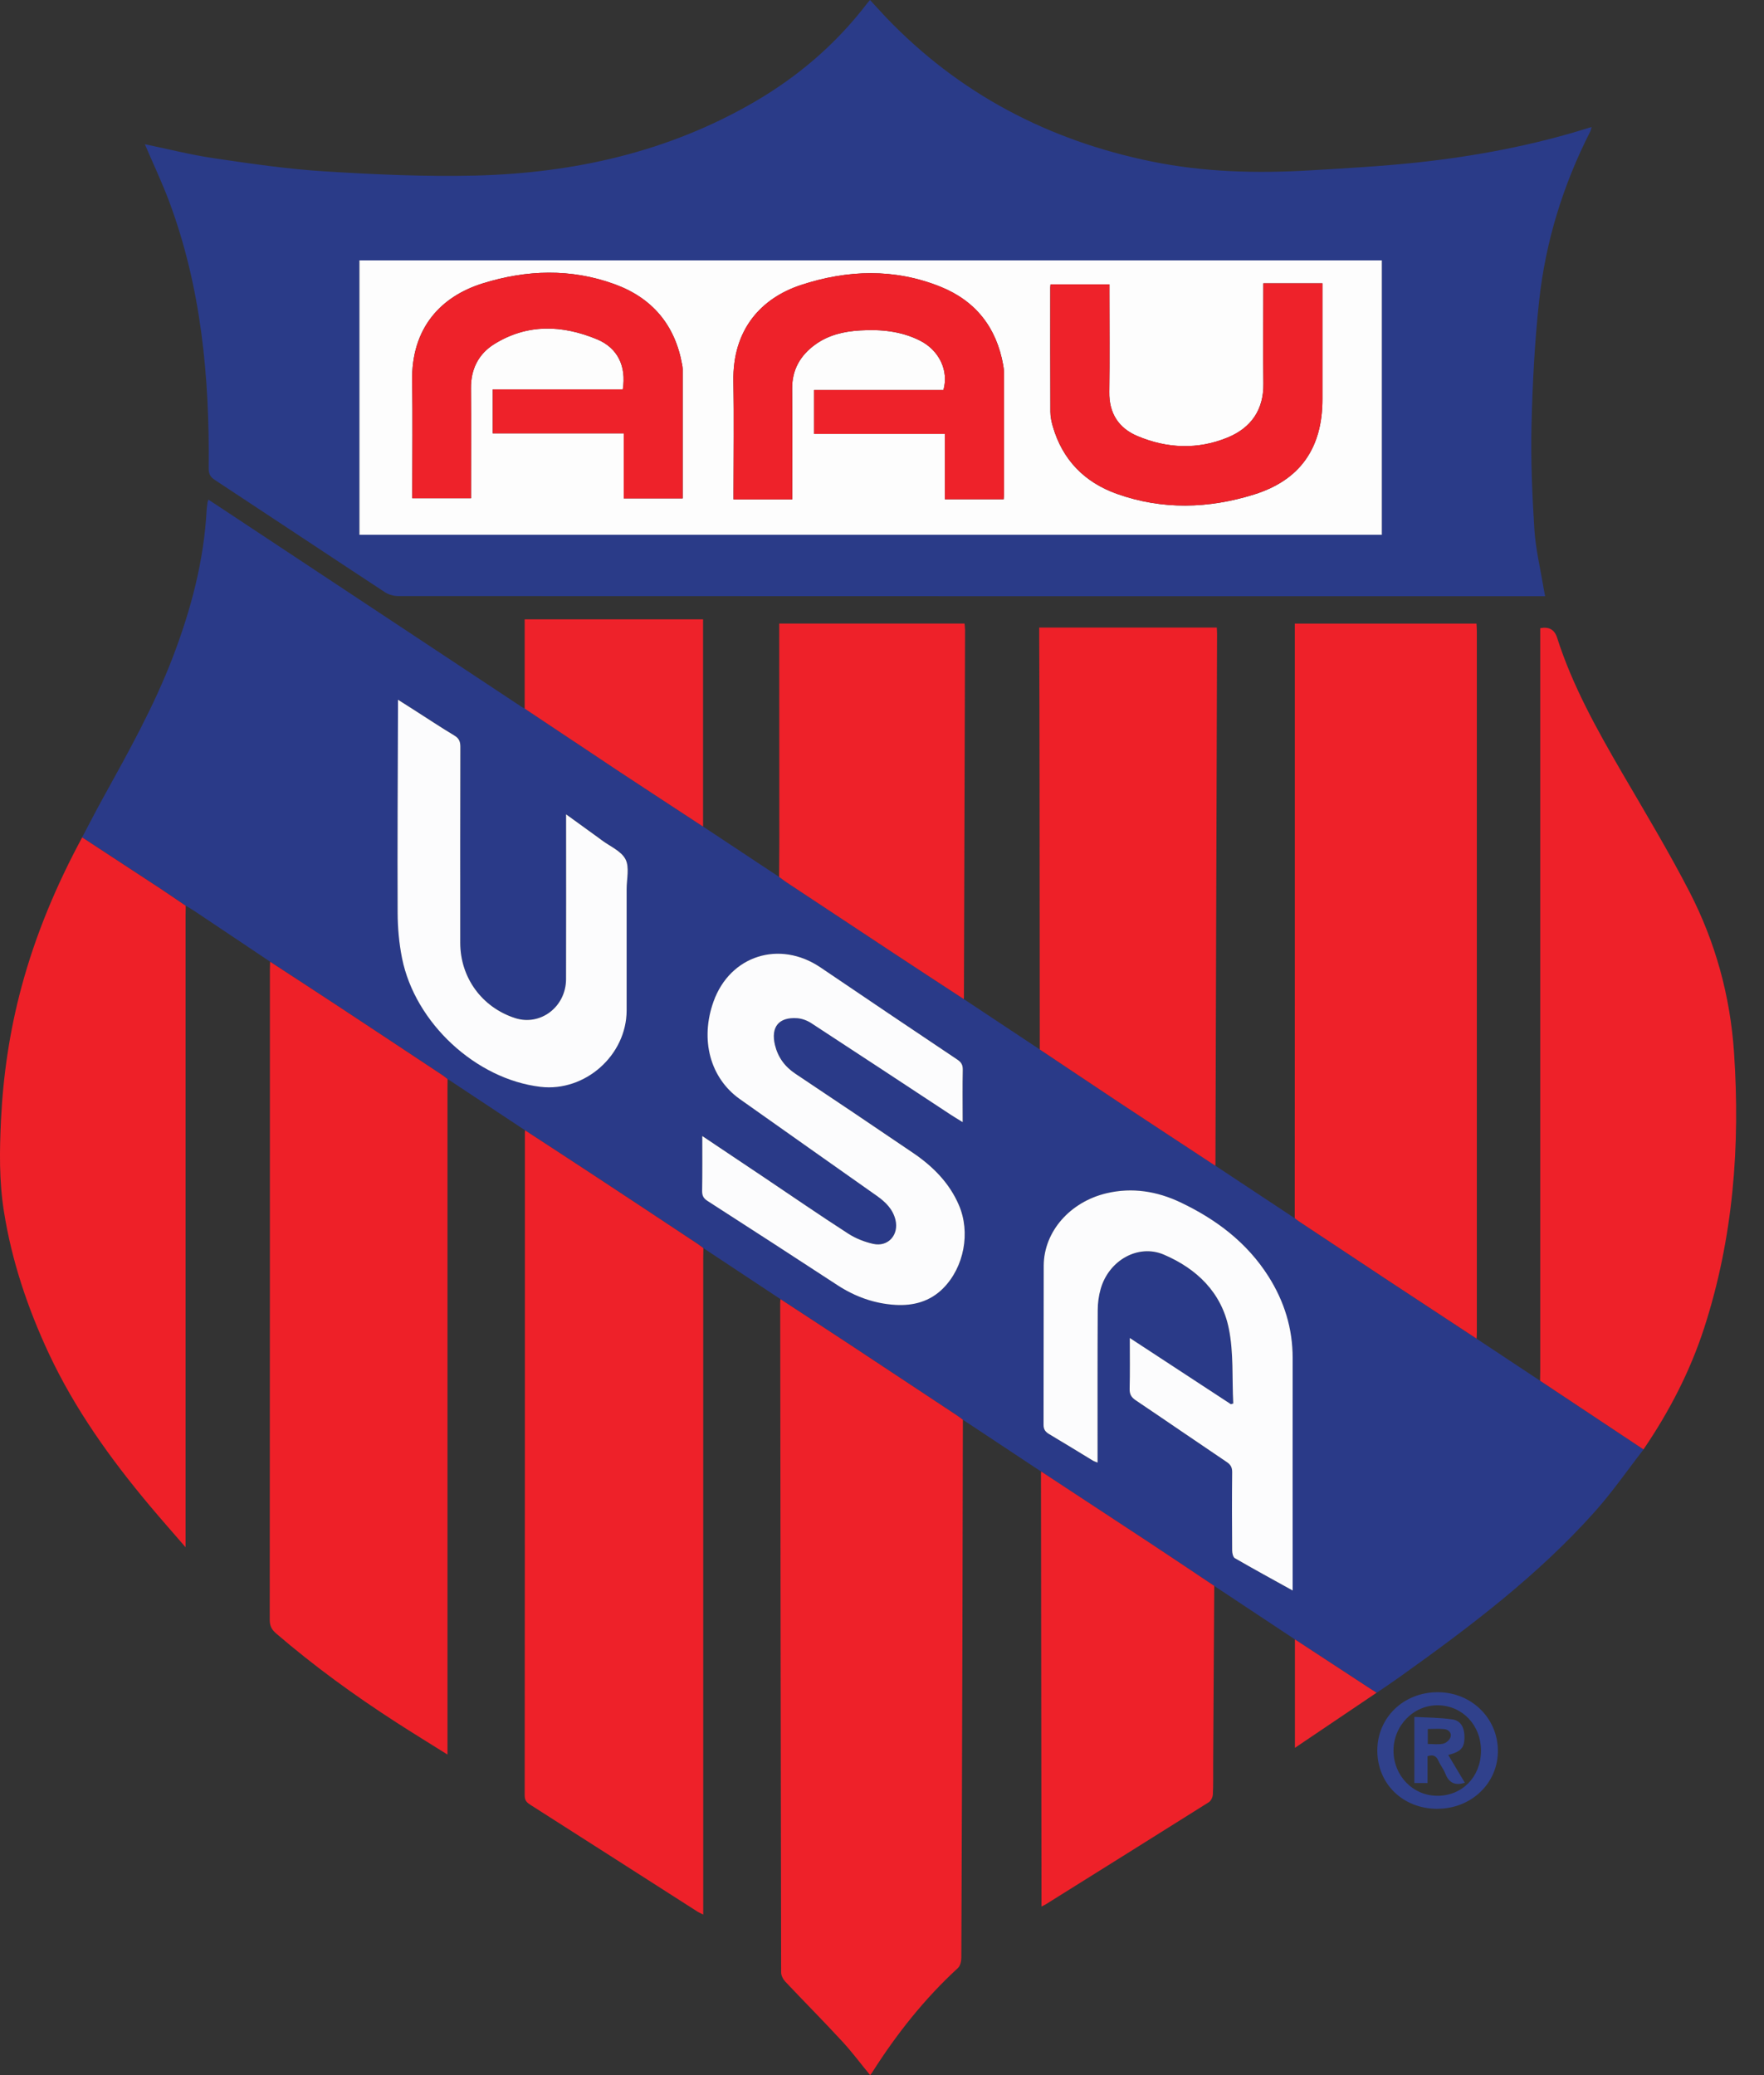 <svg xmlns="http://www.w3.org/2000/svg" width="34" height="40" viewBox="0 0 34 40" fill="none"><rect x="0" y="0" width="34" height="40" fill="#333333" stroke="none"/><path d="M1.583 16.141C1.718 15.887 1.848 15.63 1.988 15.378C2.476 14.495 2.968 13.615 3.33 12.669C3.681 11.751 3.931 10.812 3.983 9.826C3.986 9.779 3.994 9.732 4 9.684C4.002 9.672 4.008 9.659 4.017 9.631C4.231 9.772 4.441 9.909 4.649 10.048C6.447 11.238 8.243 12.428 10.041 13.617C10.065 13.633 10.09 13.645 10.115 13.659C10.725 14.066 11.335 14.475 11.949 14.881C12.482 15.234 13.018 15.583 13.553 15.934C14.041 16.257 14.53 16.581 15.018 16.904C15.064 16.937 15.109 16.972 15.156 17.004C15.84 17.457 16.525 17.911 17.21 18.363C17.665 18.663 18.122 18.961 18.578 19.259C19.066 19.583 19.554 19.906 20.042 20.23C20.536 20.559 21.028 20.891 21.523 21.218C22.157 21.637 22.792 22.054 23.427 22.471C23.937 22.809 24.446 23.145 24.956 23.483C24.983 23.503 25.008 23.525 25.035 23.543C25.615 23.928 26.195 24.313 26.776 24.697C27.337 25.067 27.899 25.436 28.461 25.805C28.869 26.075 29.276 26.345 29.684 26.615C30.349 27.057 31.014 27.498 31.678 27.94C31.367 28.34 31.078 28.76 30.741 29.137C29.634 30.378 28.314 31.372 26.968 32.332C26.825 32.434 26.679 32.531 26.535 32.63C26.486 32.599 26.438 32.57 26.39 32.538C25.913 32.226 25.437 31.914 24.96 31.602C24.442 31.259 23.924 30.915 23.406 30.572C22.98 30.287 22.554 30.001 22.127 29.719C21.441 29.267 20.755 28.818 20.069 28.367C19.566 28.034 19.063 27.701 18.561 27.368C18.519 27.337 18.477 27.305 18.434 27.276C17.757 26.828 17.08 26.38 16.403 25.933C15.951 25.635 15.498 25.34 15.046 25.044C14.55 24.715 14.055 24.387 13.56 24.06C13.522 24.033 13.485 24.003 13.446 23.976C12.786 23.54 12.127 23.102 11.466 22.667C11.019 22.373 10.57 22.081 10.123 21.789C9.625 21.459 9.128 21.13 8.631 20.801C8.597 20.776 8.564 20.748 8.529 20.724C7.855 20.278 7.183 19.832 6.508 19.388C6.077 19.103 5.642 18.822 5.209 18.539C4.716 18.209 4.221 17.878 3.728 17.548C3.681 17.517 3.631 17.489 3.583 17.461C3.418 17.349 3.254 17.235 3.087 17.126C2.588 16.797 2.086 16.47 1.585 16.142L1.583 16.141ZM13.537 21.898C13.537 22.271 13.54 22.613 13.535 22.955C13.533 23.047 13.561 23.099 13.639 23.149C14.474 23.686 15.307 24.226 16.138 24.769C16.479 24.993 16.851 25.128 17.257 25.152C17.606 25.173 17.928 25.087 18.183 24.83C18.585 24.422 18.71 23.755 18.484 23.229C18.299 22.799 17.981 22.482 17.602 22.224C16.849 21.711 16.091 21.203 15.333 20.697C15.129 20.561 14.996 20.378 14.938 20.143C14.854 19.796 15.011 19.602 15.364 19.626C15.458 19.633 15.56 19.671 15.64 19.722C16.539 20.308 17.434 20.9 18.331 21.489C18.396 21.532 18.463 21.572 18.556 21.629C18.556 21.271 18.552 20.944 18.558 20.617C18.56 20.525 18.529 20.475 18.453 20.423C17.573 19.835 16.693 19.244 15.818 18.649C15.03 18.114 14.073 18.416 13.754 19.305C13.491 20.038 13.686 20.776 14.26 21.184C15.138 21.809 16.021 22.428 16.902 23.05C17.067 23.168 17.211 23.304 17.261 23.511C17.331 23.8 17.121 24.041 16.833 23.976C16.666 23.939 16.495 23.873 16.352 23.78C15.797 23.422 15.254 23.047 14.706 22.68C14.325 22.424 13.943 22.169 13.538 21.897L13.537 21.898ZM24.914 30.658C24.914 30.579 24.914 30.527 24.914 30.474C24.914 29.043 24.913 27.611 24.914 26.179C24.915 25.607 24.752 25.084 24.448 24.604C24.033 23.948 23.434 23.5 22.746 23.175C22.301 22.964 21.825 22.885 21.331 23C20.625 23.165 20.119 23.739 20.117 24.395C20.113 25.418 20.117 26.441 20.113 27.464C20.113 27.553 20.147 27.6 20.219 27.643C20.501 27.81 20.779 27.983 21.059 28.152C21.085 28.168 21.116 28.177 21.154 28.193V28.023C21.154 27.1 21.152 26.177 21.157 25.255C21.157 25.12 21.176 24.979 21.213 24.849C21.372 24.292 21.939 23.975 22.431 24.185C23.068 24.456 23.541 24.917 23.682 25.602C23.779 26.072 23.745 26.569 23.769 27.054L23.724 27.068C23.079 26.646 22.436 26.224 21.775 25.791C21.775 26.136 21.779 26.454 21.772 26.773C21.77 26.876 21.804 26.935 21.888 26.991C22.475 27.386 23.058 27.788 23.645 28.183C23.721 28.234 23.749 28.287 23.748 28.379C23.743 28.883 23.744 29.387 23.748 29.891C23.748 29.941 23.766 30.016 23.8 30.035C24.16 30.244 24.526 30.443 24.913 30.658H24.914ZM10.912 15.697C10.912 15.778 10.912 15.828 10.912 15.879C10.912 16.877 10.914 17.876 10.911 18.874C10.909 19.407 10.417 19.779 9.932 19.623C9.293 19.418 8.873 18.847 8.872 18.173C8.87 16.913 8.871 15.653 8.874 14.393C8.874 14.292 8.849 14.229 8.758 14.175C8.497 14.019 8.244 13.851 7.988 13.687C7.891 13.624 7.793 13.562 7.672 13.486C7.672 13.568 7.672 13.62 7.672 13.67C7.668 14.977 7.659 16.285 7.665 17.593C7.667 17.885 7.694 18.182 7.751 18.468C8.001 19.719 9.176 20.802 10.42 20.948C11.277 21.048 12.076 20.339 12.079 19.477C12.08 18.697 12.079 17.917 12.079 17.137C12.079 16.942 12.137 16.715 12.057 16.561C11.975 16.402 11.757 16.312 11.598 16.193C11.587 16.184 11.576 16.174 11.564 16.166C11.354 16.015 11.145 15.863 10.912 15.695L10.912 15.697Z" fill="#2A3A88"></path><path d="M2.792 2.78C3.236 2.872 3.682 2.986 4.135 3.052C4.844 3.156 5.555 3.261 6.269 3.304C7.236 3.364 8.208 3.408 9.176 3.384C11.07 3.335 12.883 2.928 14.54 1.965C15.388 1.472 16.119 0.844 16.715 0.063C16.73 0.044 16.746 0.027 16.769 0C16.873 0.112 16.972 0.223 17.075 0.332C18.485 1.806 20.206 2.706 22.197 3.113C23.201 3.318 24.215 3.345 25.233 3.285C25.935 3.244 26.637 3.205 27.335 3.13C28.449 3.009 29.549 2.802 30.621 2.465C30.634 2.461 30.648 2.458 30.678 2.45C30.666 2.487 30.661 2.516 30.648 2.541C30.125 3.571 29.788 4.662 29.665 5.807C29.579 6.599 29.538 7.399 29.519 8.196C29.503 8.865 29.532 9.537 29.574 10.205C29.598 10.582 29.689 10.954 29.75 11.328C29.759 11.379 29.769 11.43 29.781 11.493C29.718 11.493 29.667 11.493 29.614 11.493C22.301 11.493 14.987 11.493 7.673 11.49C7.585 11.49 7.485 11.46 7.412 11.411C6.32 10.694 5.233 9.97 4.142 9.252C4.052 9.193 4.021 9.135 4.022 9.024C4.04 7.271 3.88 5.543 3.261 3.885C3.12 3.509 2.947 3.144 2.791 2.778L2.792 2.78ZM26.633 5.018H6.927V10.309H26.633V5.018Z" fill="#2A3B88"></path><path d="M15.044 25.043C15.496 25.339 15.949 25.634 16.401 25.932C17.079 26.379 17.756 26.827 18.432 27.275C18.476 27.303 18.517 27.336 18.559 27.367C18.556 28.769 18.554 30.172 18.55 31.575C18.544 33.628 18.538 35.682 18.529 37.736C18.529 37.804 18.509 37.894 18.463 37.936C17.814 38.532 17.275 39.216 16.804 39.958C16.796 39.97 16.787 39.98 16.771 40C16.59 39.78 16.421 39.552 16.23 39.346C15.872 38.958 15.5 38.584 15.139 38.201C15.095 38.155 15.056 38.082 15.056 38.022C15.047 33.719 15.043 29.416 15.038 25.114C15.038 25.09 15.041 25.066 15.043 25.043H15.044Z" fill="#EE2129"></path><path d="M5.206 18.538C5.639 18.821 6.073 19.102 6.505 19.387C7.179 19.831 7.852 20.277 8.525 20.723C8.561 20.747 8.593 20.774 8.627 20.8C8.626 20.862 8.625 20.924 8.625 20.985C8.625 25.204 8.625 29.423 8.625 33.641V33.821C8.283 33.606 7.957 33.407 7.635 33.199C6.828 32.678 6.052 32.114 5.323 31.487C5.236 31.413 5.199 31.341 5.199 31.223C5.202 27.047 5.202 22.872 5.202 18.697C5.202 18.644 5.205 18.592 5.206 18.54L5.206 18.538Z" fill="#EE2028"></path><path d="M10.12 21.788C10.568 22.08 11.016 22.372 11.463 22.666C12.124 23.101 12.784 23.538 13.443 23.975C13.483 24.001 13.519 24.031 13.557 24.059C13.556 24.126 13.554 24.192 13.554 24.259C13.554 28.41 13.554 32.562 13.554 36.713V36.905C13.51 36.882 13.478 36.87 13.449 36.852C12.377 36.166 11.306 35.48 10.233 34.796C10.161 34.751 10.113 34.712 10.113 34.612C10.117 30.356 10.117 26.1 10.117 21.844C10.117 21.825 10.118 21.806 10.119 21.787L10.12 21.788Z" fill="#EE2129"></path><path d="M28.46 25.804C27.898 25.435 27.336 25.066 26.775 24.696C26.194 24.312 25.614 23.927 25.034 23.542C25.006 23.524 24.981 23.502 24.955 23.482C24.955 21.813 24.957 20.144 24.957 18.475C24.957 16.383 24.957 14.29 24.957 12.199V12.021H28.458C28.461 12.068 28.465 12.118 28.465 12.168C28.465 16.671 28.465 21.173 28.465 25.677C28.465 25.719 28.462 25.762 28.46 25.804Z" fill="#EE2129"></path><path d="M31.677 27.939C31.012 27.498 30.348 27.057 29.684 26.615C29.684 26.553 29.687 26.491 29.687 26.429C29.687 21.712 29.687 16.993 29.687 12.275V12.109C29.854 12.076 29.962 12.136 30.011 12.289C30.307 13.218 30.78 14.062 31.267 14.901C31.709 15.66 32.163 16.413 32.565 17.193C33.063 18.159 33.349 19.197 33.422 20.285C33.544 22.086 33.408 23.862 32.849 25.591C32.577 26.432 32.174 27.21 31.677 27.939Z" fill="#EE2129"></path><path d="M1.583 16.141C2.083 16.469 2.585 16.796 3.085 17.125C3.251 17.234 3.415 17.349 3.58 17.46C3.579 17.522 3.577 17.584 3.577 17.646C3.577 21.634 3.577 25.624 3.577 29.613V29.825C3.326 29.535 3.101 29.28 2.883 29.02C2.124 28.115 1.441 27.159 0.938 26.084C0.532 25.211 0.227 24.308 0.076 23.354C-0.018 22.769 -0.009 22.179 0.019 21.59C0.061 20.726 0.187 19.872 0.412 19.034C0.683 18.022 1.087 17.062 1.584 16.141H1.583Z" fill="#EE2028"></path><path d="M23.425 22.471C22.79 22.053 22.155 21.638 21.521 21.218C21.027 20.89 20.534 20.559 20.041 20.23C20.04 18.489 20.039 16.75 20.037 15.009C20.037 14.091 20.033 13.173 20.03 12.256C20.03 12.205 20.03 12.154 20.03 12.097H23.453C23.455 12.141 23.458 12.178 23.458 12.215C23.448 15.614 23.438 19.015 23.427 22.414C23.427 22.433 23.426 22.452 23.425 22.471Z" fill="#EE2028"></path><path d="M18.577 19.259C18.121 18.961 17.663 18.663 17.209 18.363C16.523 17.91 15.839 17.457 15.154 17.004C15.107 16.972 15.063 16.937 15.017 16.904C15.018 16.69 15.021 16.476 15.021 16.262C15.021 14.902 15.02 13.542 15.019 12.182C15.019 12.13 15.019 12.079 15.019 12.02H18.591C18.594 12.059 18.601 12.099 18.601 12.14C18.593 14.499 18.586 16.857 18.579 19.217C18.579 19.231 18.578 19.245 18.577 19.259Z" fill="#EE2129"></path><path d="M20.068 28.365C20.754 28.816 21.441 29.266 22.125 29.717C22.553 29.999 22.978 30.285 23.404 30.57C23.397 31.715 23.39 32.862 23.383 34.007C23.382 34.202 23.387 34.397 23.377 34.592C23.374 34.643 23.341 34.712 23.3 34.739C22.252 35.399 21.201 36.054 20.151 36.711C20.132 36.723 20.111 36.731 20.074 36.75C20.074 36.702 20.074 36.67 20.074 36.638C20.071 33.9 20.068 31.161 20.064 28.421C20.064 28.402 20.066 28.383 20.067 28.364L20.068 28.365Z" fill="#EE2129"></path><path d="M13.552 15.934C13.017 15.583 12.48 15.233 11.947 14.881C11.335 14.475 10.725 14.066 10.113 13.659C10.113 13.089 10.113 12.519 10.113 11.938H13.551V15.934H13.552Z" fill="#EE222A"></path><path d="M27.707 34.867C27.042 34.867 26.547 34.388 26.547 33.743C26.547 33.107 27.054 32.618 27.712 32.619C28.355 32.619 28.865 33.113 28.871 33.74C28.878 34.368 28.363 34.865 27.706 34.866L27.707 34.867ZM27.696 34.616C28.181 34.619 28.54 34.255 28.545 33.755C28.55 33.26 28.191 32.877 27.716 32.871C27.244 32.866 26.857 33.263 26.859 33.749C26.861 34.228 27.231 34.612 27.696 34.615V34.616Z" fill="#30418C"></path><path d="M24.959 31.601C25.436 31.913 25.912 32.225 26.389 32.537C26.436 32.568 26.485 32.598 26.533 32.629C26.017 32.977 25.5 33.326 24.959 33.691V31.601Z" fill="#EE252D"></path><path d="M13.536 21.898C13.941 22.169 14.323 22.424 14.704 22.68C15.252 23.048 15.796 23.423 16.351 23.781C16.494 23.873 16.664 23.94 16.831 23.977C17.12 24.041 17.33 23.801 17.259 23.512C17.208 23.305 17.066 23.168 16.9 23.051C16.019 22.428 15.137 21.809 14.258 21.185C13.685 20.777 13.49 20.039 13.753 19.305C14.072 18.416 15.028 18.115 15.816 18.649C16.693 19.244 17.571 19.835 18.451 20.424C18.527 20.475 18.558 20.525 18.557 20.618C18.55 20.945 18.555 21.271 18.555 21.63C18.461 21.572 18.394 21.533 18.329 21.49C17.433 20.901 16.537 20.309 15.638 19.723C15.559 19.671 15.457 19.633 15.363 19.627C15.01 19.603 14.854 19.796 14.937 20.144C14.994 20.379 15.127 20.562 15.332 20.698C16.09 21.204 16.847 21.712 17.601 22.225C17.979 22.482 18.298 22.8 18.482 23.229C18.709 23.755 18.584 24.423 18.181 24.831C17.927 25.088 17.605 25.174 17.255 25.153C16.85 25.128 16.479 24.994 16.137 24.77C15.306 24.227 14.473 23.687 13.638 23.15C13.559 23.099 13.532 23.048 13.533 22.956C13.539 22.614 13.536 22.271 13.536 21.898L13.536 21.898Z" fill="#FCFCFD"></path><path d="M24.914 30.658C24.527 30.443 24.161 30.244 23.8 30.035C23.767 30.015 23.749 29.94 23.749 29.891C23.745 29.387 23.744 28.882 23.749 28.378C23.75 28.287 23.721 28.234 23.646 28.183C23.059 27.788 22.476 27.386 21.889 26.991C21.805 26.934 21.771 26.876 21.773 26.773C21.781 26.454 21.776 26.136 21.776 25.791C22.436 26.224 23.08 26.645 23.724 27.067L23.77 27.054C23.745 26.569 23.78 26.072 23.683 25.602C23.542 24.916 23.069 24.456 22.432 24.184C21.94 23.974 21.372 24.291 21.214 24.848C21.177 24.979 21.158 25.119 21.158 25.255C21.153 26.178 21.155 27.1 21.155 28.023V28.193C21.116 28.177 21.086 28.168 21.06 28.152C20.78 27.982 20.502 27.81 20.22 27.643C20.148 27.6 20.113 27.553 20.114 27.463C20.117 26.441 20.114 25.418 20.117 24.395C20.12 23.739 20.626 23.165 21.332 23C21.826 22.884 22.302 22.964 22.747 23.174C23.435 23.5 24.033 23.948 24.449 24.604C24.753 25.084 24.916 25.606 24.915 26.178C24.913 27.61 24.915 29.042 24.915 30.474C24.915 30.526 24.915 30.579 24.915 30.658H24.914Z" fill="#FCFCFD"></path><path d="M10.911 15.697C11.144 15.865 11.353 16.017 11.563 16.169C11.575 16.177 11.585 16.186 11.597 16.195C11.756 16.314 11.974 16.404 12.056 16.563C12.136 16.718 12.078 16.944 12.078 17.139C12.078 17.919 12.079 18.699 12.078 19.479C12.076 20.342 11.276 21.05 10.419 20.95C9.175 20.804 8 19.72 7.749 18.47C7.692 18.183 7.665 17.887 7.664 17.595C7.658 16.288 7.667 14.98 7.671 13.672C7.671 13.621 7.671 13.57 7.671 13.488C7.792 13.565 7.89 13.627 7.987 13.689C8.243 13.852 8.496 14.021 8.756 14.177C8.848 14.232 8.873 14.294 8.873 14.395C8.87 15.655 8.87 16.915 8.871 18.175C8.872 18.849 9.293 19.42 9.93 19.625C10.416 19.781 10.907 19.409 10.91 18.877C10.913 17.878 10.911 16.879 10.911 15.881C10.911 15.83 10.911 15.78 10.911 15.7L10.911 15.697Z" fill="#FCFCFD"></path><path d="M26.634 5.018V10.309H6.928V5.018H26.634ZM15.27 9.626C15.27 9.565 15.27 9.513 15.27 9.463C15.27 8.806 15.274 8.15 15.268 7.493C15.265 7.129 15.423 6.854 15.709 6.645C15.967 6.457 16.265 6.388 16.579 6.37C16.977 6.346 17.366 6.382 17.73 6.565C18.099 6.749 18.291 7.143 18.184 7.518H15.691V8.365H18.212V9.624H19.345C19.348 9.587 19.351 9.559 19.351 9.531C19.351 8.746 19.351 7.962 19.351 7.177C19.351 7.13 19.344 7.082 19.336 7.036C19.207 6.314 18.807 5.802 18.129 5.528C17.24 5.169 16.333 5.2 15.439 5.494C14.676 5.745 14.116 6.347 14.136 7.355C14.149 8.059 14.138 8.763 14.138 9.467V9.627H15.271L15.27 9.626ZM13.158 9.607C13.158 8.764 13.158 7.937 13.158 7.11C13.158 7.081 13.152 7.053 13.147 7.025C13.01 6.261 12.569 5.742 11.848 5.479C11.006 5.171 10.147 5.199 9.303 5.463C8.51 5.71 7.924 6.309 7.943 7.356C7.957 8.055 7.946 8.754 7.946 9.454V9.604H9.079C9.079 9.543 9.079 9.492 9.079 9.44C9.079 8.788 9.083 8.137 9.077 7.485C9.074 7.115 9.224 6.82 9.529 6.631C10.166 6.237 10.84 6.264 11.508 6.541C11.905 6.706 12.075 7.06 12.004 7.506H9.498V8.354H12.023V9.607H13.158ZM21.384 5.482H20.248C20.246 5.508 20.243 5.526 20.243 5.544C20.243 6.343 20.241 7.142 20.245 7.941C20.245 8.034 20.266 8.13 20.292 8.22C20.479 8.867 20.906 9.299 21.528 9.52C22.403 9.832 23.296 9.806 24.172 9.532C25.064 9.254 25.489 8.631 25.489 7.696C25.489 7.002 25.489 6.307 25.489 5.613C25.489 5.563 25.489 5.513 25.489 5.462H24.35V5.623C24.35 6.213 24.343 6.803 24.351 7.392C24.358 7.903 24.11 8.25 23.659 8.435C23.085 8.671 22.494 8.646 21.926 8.407C21.561 8.254 21.374 7.966 21.381 7.554C21.39 6.917 21.383 6.279 21.383 5.642V5.483L21.384 5.482Z" fill="#FDFDFD"></path><path d="M15.271 9.626H14.138V9.466C14.138 8.762 14.149 8.059 14.135 7.354C14.116 6.347 14.675 5.745 15.438 5.493C16.333 5.199 17.24 5.169 18.129 5.527C18.806 5.801 19.207 6.313 19.335 7.035C19.343 7.082 19.351 7.129 19.351 7.176C19.351 7.961 19.351 8.746 19.351 9.531C19.351 9.558 19.347 9.586 19.345 9.623H18.212V8.364H15.69V7.518H18.184C18.291 7.142 18.099 6.749 17.73 6.564C17.366 6.381 16.977 6.346 16.578 6.369C16.266 6.387 15.967 6.456 15.709 6.645C15.423 6.854 15.266 7.128 15.268 7.492C15.273 8.148 15.27 8.805 15.27 9.462C15.27 9.513 15.27 9.564 15.27 9.625L15.271 9.626Z" fill="#EE222A"></path><path d="M13.158 9.608H12.023V8.354H9.498V7.506H12.004C12.075 7.06 11.906 6.705 11.509 6.541C10.84 6.263 10.167 6.237 9.53 6.631C9.225 6.82 9.074 7.115 9.078 7.485C9.083 8.136 9.079 8.788 9.079 9.44C9.079 9.492 9.079 9.543 9.079 9.604H7.946V9.454C7.946 8.754 7.957 8.056 7.944 7.356C7.924 6.309 8.511 5.711 9.303 5.463C10.147 5.199 11.007 5.171 11.849 5.479C12.57 5.743 13.009 6.262 13.147 7.025C13.152 7.053 13.158 7.081 13.158 7.11C13.158 7.937 13.158 8.764 13.158 9.608Z" fill="#EE222A"></path><path d="M21.384 5.482V5.642C21.384 6.279 21.391 6.916 21.381 7.553C21.375 7.965 21.561 8.254 21.926 8.406C22.495 8.645 23.085 8.67 23.66 8.434C24.11 8.249 24.36 7.903 24.352 7.392C24.343 6.802 24.35 6.213 24.35 5.623V5.461H25.49C25.49 5.512 25.49 5.562 25.49 5.612C25.49 6.306 25.49 7.001 25.49 7.695C25.49 8.631 25.064 9.253 24.172 9.531C23.297 9.805 22.403 9.832 21.529 9.52C20.907 9.298 20.48 8.866 20.293 8.22C20.267 8.129 20.247 8.033 20.246 7.94C20.242 7.141 20.244 6.342 20.244 5.543C20.244 5.525 20.247 5.507 20.249 5.482H21.384L21.384 5.482Z" fill="#EE222A"></path><path d="M28.234 34.364C28.031 34.429 27.92 34.353 27.854 34.18C27.822 34.097 27.761 34.025 27.725 33.942C27.683 33.847 27.622 33.815 27.515 33.853V34.37H27.261V33.095C27.506 33.109 27.751 33.108 27.993 33.143C28.159 33.167 28.23 33.304 28.227 33.501C28.223 33.692 28.156 33.766 27.914 33.829C28.021 34.009 28.127 34.184 28.234 34.364ZM27.52 33.617C27.63 33.617 27.727 33.632 27.817 33.611C27.872 33.599 27.94 33.541 27.957 33.488C27.985 33.404 27.922 33.34 27.837 33.33C27.733 33.319 27.626 33.328 27.52 33.328V33.617Z" fill="#31428C"></path></svg>
